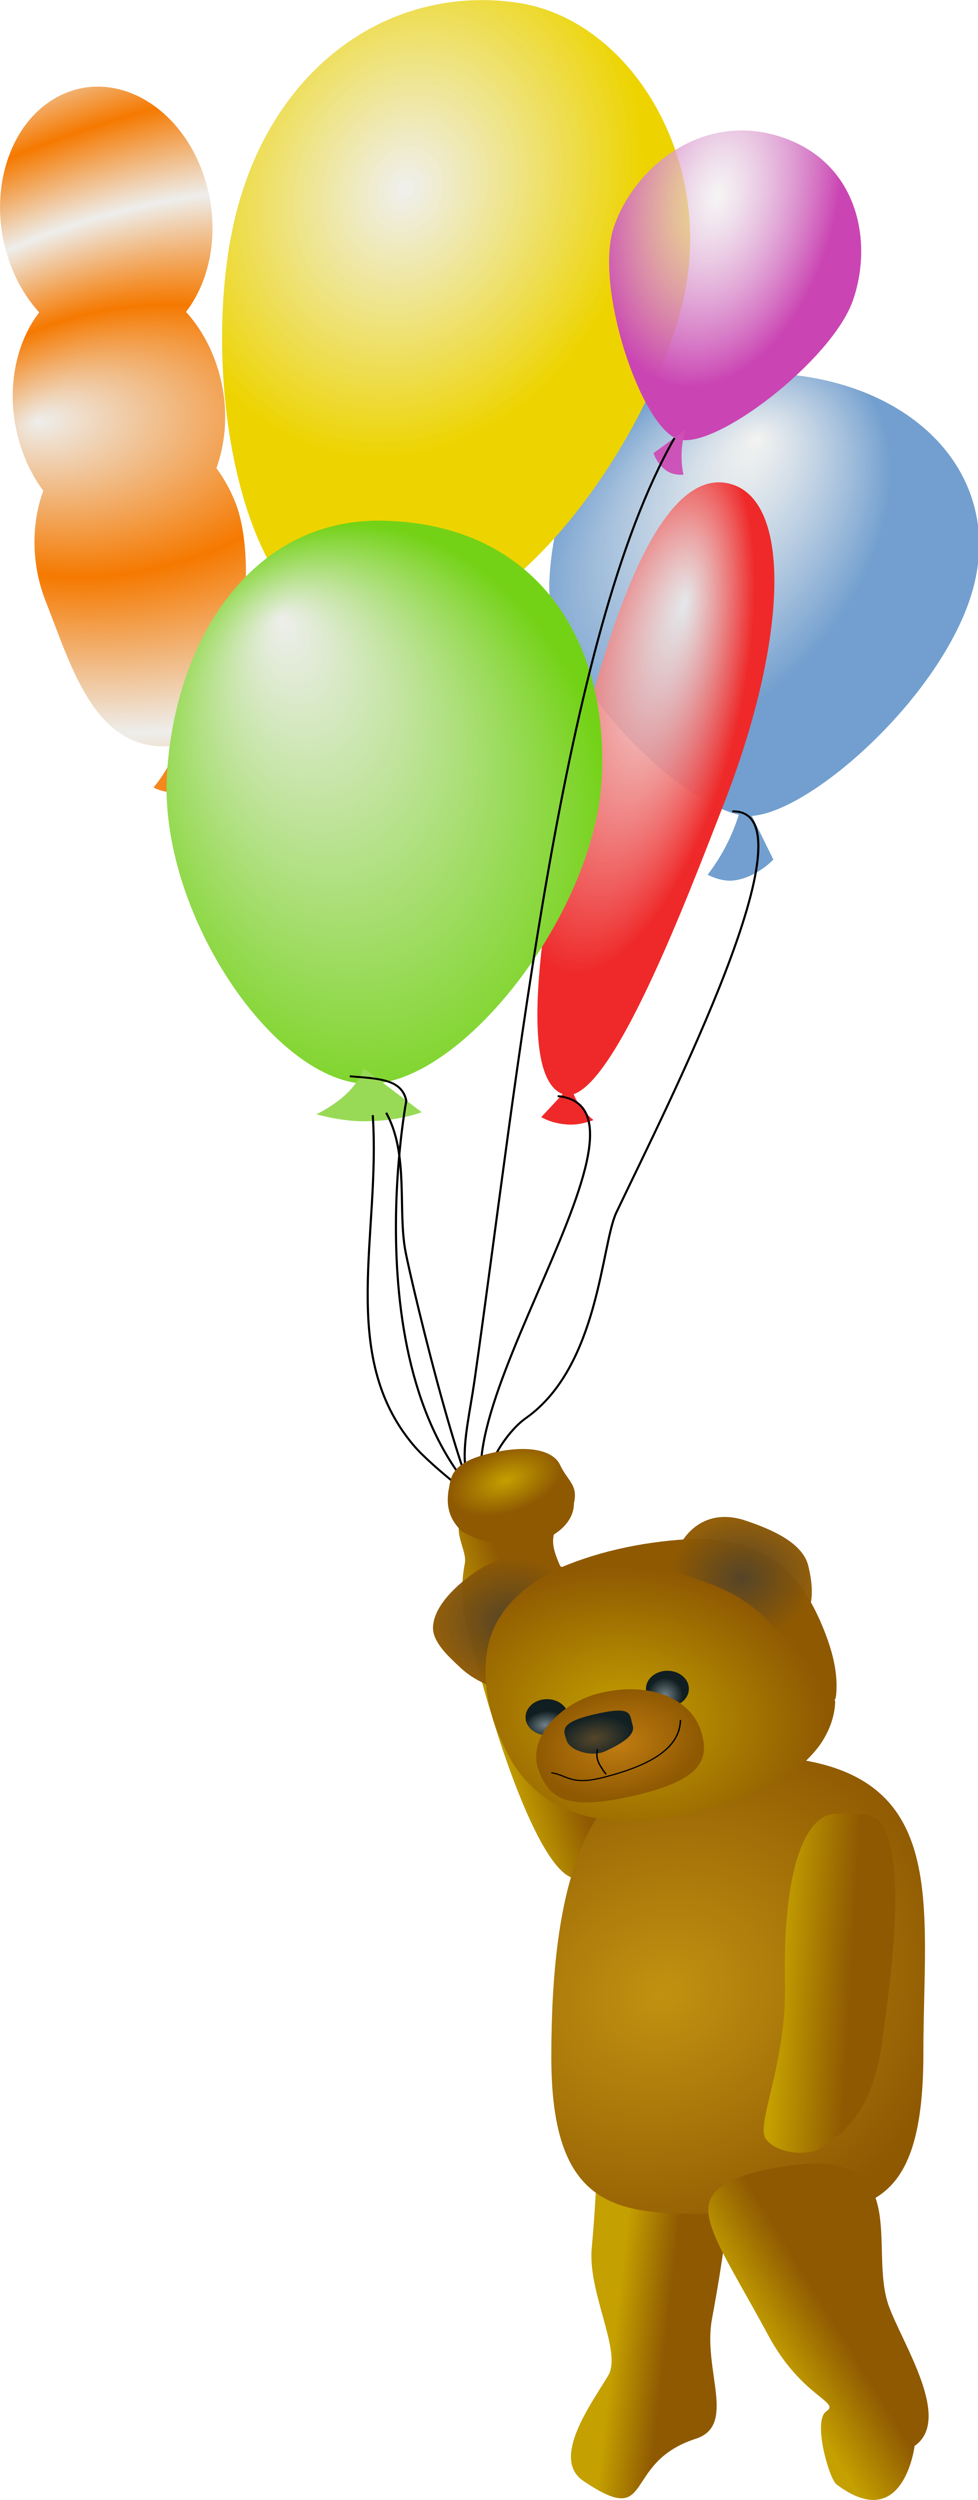 <?xml version="1.0" encoding="UTF-8" standalone="no"?>
<!-- Created with Inkscape (http://www.inkscape.org/) -->
<svg
    xmlns:inkscape="http://www.inkscape.org/namespaces/inkscape"
    xmlns:rdf="http://www.w3.org/1999/02/22-rdf-syntax-ns#"
    xmlns="http://www.w3.org/2000/svg"
    xmlns:sodipodi="http://sodipodi.sourceforge.net/DTD/sodipodi-0.dtd"
    xmlns:cc="http://creativecommons.org/ns#"
    xmlns:xlink="http://www.w3.org/1999/xlink"
    xmlns:dc="http://purl.org/dc/elements/1.1/"
    xmlns:svg="http://www.w3.org/2000/svg"
    xmlns:ns1="http://sozi.baierouge.fr"
    id="svg2"
    sodipodi:docname="teddy.svg"
    viewBox="0 0 497.49 1271.5"
    version="1.1"
    inkscape:version="0.48.0 r9654"
  >
  <defs
      id="defs4"
    >
    <linearGradient
        id="linearGradient4066"
        inkscape:collect="always"
      >
      <stop
          id="stop4068"
          style="stop-color:#c4a000"
          offset="0"
      />
      <stop
          id="stop4070"
          style="stop-color:#8f5902"
          offset=".51"
      />
      <stop
          id="stop4072"
          style="stop-color:#8f5902"
          offset="1"
      />
    </linearGradient
    >
    <linearGradient
        id="linearGradient4039"
      >
      <stop
          id="stop4041"
          style="stop-color:#554428"
          offset="0"
      />
      <stop
          id="stop4043"
          style="stop-color:#8f5902;stop-opacity:.965"
          offset="1"
      />
    </linearGradient
    >
    <linearGradient
        id="linearGradient3989"
      >
      <stop
          id="stop3991"
          style="stop-color:#718085"
          offset="0"
      />
      <stop
          id="stop3993"
          style="stop-color:#101d21"
          offset="1"
      />
    </linearGradient
    >
    <linearGradient
        id="linearGradient4300"
        y2="653.39"
        xlink:href="#linearGradient4066"
        gradientUnits="userSpaceOnUse"
        x2="553.55"
        gradientTransform="matrix(.611 -.107 -.091 -.719 6.417 1436.4)"
        y1="634.82"
        x1="462.05"
        inkscape:collect="always"
    />
    <linearGradient
        id="linearGradient4302"
        y2="653.39"
        xlink:href="#linearGradient4066"
        gradientUnits="userSpaceOnUse"
        x2="553.55"
        gradientTransform="matrix(.661 .023 -.025 .714 -8.121 716.94)"
        y1="648.04"
        x1="482.05"
        inkscape:collect="always"
    />
    <radialGradient
        id="radialGradient4304"
        gradientUnits="userSpaceOnUse"
        cy="671.73"
        cx="394.87"
        gradientTransform="matrix(.626 .691 -.773 .7 583.97 321.55)"
        r="142.05"
        inkscape:collect="always"
      >
      <stop
          id="stop4145"
          style="stop-color:#c19211"
          offset="0"
      />
      <stop
          id="stop4147"
          style="stop-color:#8f5902"
          offset="1"
      />
    </radialGradient
    >
    <linearGradient
        id="linearGradient4306"
        y2="668.84"
        xlink:href="#linearGradient4066"
        gradientUnits="userSpaceOnUse"
        x2="553.51"
        gradientTransform="matrix(.599 -.268 .263 .496 -93.558 1021.8)"
        y1="671.28"
        x1="452.44"
        inkscape:collect="always"
    />
    <radialGradient
        id="radialGradient4308"
        xlink:href="#linearGradient4039"
        gradientUnits="userSpaceOnUse"
        cy="361.06"
        cx="324.2"
        gradientTransform="matrix(.662 0 0 .659 53.649 618.52)"
        r="54.2"
        inkscape:collect="always"
    />
    <radialGradient
        id="radialGradient4310"
        gradientUnits="userSpaceOnUse"
        cy="442.45"
        cx="404.78"
        gradientTransform="matrix(.94 .225 -.197 .823 29.164 454.51)"
        r="124.39"
        inkscape:collect="always"
      >
      <stop
          id="stop4031"
          style="stop-color:#c4a000"
          offset="0"
      />
      <stop
          id="stop4037"
          style="stop-color:#8f5902"
          offset=".789"
      />
      <stop
          id="stop4033"
          style="stop-color:#8f5902"
          offset="1"
      />
    </radialGradient
    >
    <radialGradient
        id="radialGradient4312"
        xlink:href="#linearGradient4039"
        gradientUnits="userSpaceOnUse"
        cy="324.27"
        cx="487.7"
        gradientTransform="matrix(.662 0 0 .679 53.649 612)"
        r="49.796"
        inkscape:collect="always"
    />
    <radialGradient
        id="radialGradient4314"
        xlink:href="#linearGradient3989"
        gradientUnits="userSpaceOnUse"
        cy="396.27"
        cx="453.56"
        gradientTransform="matrix(.831 -.031 .036 .968 62.806 26.606)"
        r="15.152"
        inkscape:collect="always"
    />
    <radialGradient
        id="radialGradient4316"
        xlink:href="#linearGradient3989"
        gradientUnits="userSpaceOnUse"
        cy="399.08"
        cx="453.02"
        gradientTransform="matrix(.965 -.263 0.2 .733 -62.809 223.82)"
        r="15.152"
        inkscape:collect="always"
    />
    <radialGradient
        id="radialGradient4318"
        gradientUnits="userSpaceOnUse"
        cy="451.54"
        cx="443.03"
        gradientTransform="matrix(1 0 0 .763 0 107.12)"
        r="59.577"
        inkscape:collect="always"
      >
      <stop
          id="stop4025"
          style="stop-color:#c17d11"
          offset="0"
      />
      <stop
          id="stop4027"
          style="stop-color:#8f5902"
          offset="1"
      />
    </radialGradient
    >
    <radialGradient
        id="radialGradient4320"
        gradientUnits="userSpaceOnUse"
        cy="443.19"
        cx="428.27"
        gradientTransform="matrix(1 0 0 .697 0 133.08)"
        r="26.375"
        inkscape:collect="always"
      >
      <stop
          id="stop4005"
          style="stop-color:#2e3436;stop-opacity:.708"
          offset="0"
      />
      <stop
          id="stop4007"
          style="stop-color:#0f1f24;stop-opacity:.982"
          offset="1"
      />
    </radialGradient
    >
    <linearGradient
        id="linearGradient4322"
        y2="642.17"
        gradientUnits="userSpaceOnUse"
        x2="577.8"
        gradientTransform="matrix(.662 0 0 .715 53.649 588.91)"
        y1="636.14"
        x1="471.8"
        inkscape:collect="always"
      >
      <stop
          id="stop4137"
          style="stop-color:#c4a000"
          offset="0"
      />
      <stop
          id="stop4139"
          style="stop-color:#8f5902"
          offset=".489"
      />
      <stop
          id="stop4141"
          style="stop-color:#8f5902"
          offset="1"
      />
    </linearGradient
    >
    <radialGradient
        id="radialGradient4324"
        fx="141.71"
        fy="469.53"
        gradientUnits="userSpaceOnUse"
        cy="521.13"
        cx="156.98"
        gradientTransform="matrix(.906 .437 -.675 1.399 687.89 -388.33)"
        r="97.643"
        inkscape:collect="always"
      >
      <stop
          id="stop3809"
          style="stop-color:#eeeeec;stop-opacity:.742"
          offset="0"
      />
      <stop
          id="stop3807"
          style="stop-color:#729fcf"
          offset="1"
      />
    </radialGradient
    >
    <radialGradient
        id="radialGradient4326"
        fx="44.943"
        fy="281.75"
        spreadMethod="reflect"
        gradientUnits="userSpaceOnUse"
        cy="304.89"
        cx="72.751"
        gradientTransform="matrix(1.662 -.65 .42 1.074 -151.5 104.83)"
        r="79.073"
        inkscape:collect="always"
      >
      <stop
          id="stop3901"
          style="stop-color:#eeeeec;stop-opacity:.999"
          offset="0"
      />
      <stop
          id="stop3899"
          style="stop-color:#f57900"
          offset="1"
      />
    </radialGradient
    >
    <radialGradient
        id="radialGradient4328"
        gradientUnits="userSpaceOnUse"
        cy="177.34"
        cx="251.53"
        gradientTransform="matrix(1.665 .775 -.719 2.15 -37.546 -388.58)"
        r="82.643"
        inkscape:collect="always"
      >
      <stop
          id="stop3893"
          style="stop-color:#eeeeec;stop-opacity:.9"
          offset="0"
      />
      <stop
          id="stop3895"
          style="stop-color:#edd400"
          offset="1"
      />
    </radialGradient
    >
    <radialGradient
        id="radialGradient4330"
        gradientUnits="userSpaceOnUse"
        cy="200.78"
        cx="139.72"
        gradientTransform="matrix(-3.744 -.23 .402 -6.552 894.6 1513.9)"
        r="20.5"
        inkscape:collect="always"
      >
      <stop
          id="stop3777"
          style="stop-color:#eeeeec;stop-opacity:.559"
          offset="0"
      />
      <stop
          id="stop3775"
          style="stop-color:#ca45b3"
          offset="1"
      />
    </radialGradient
    >
    <radialGradient
        id="radialGradient4332"
        fx="546"
        fy="395.83"
        gradientUnits="userSpaceOnUse"
        cy="415.96"
        cx="532.77"
        gradientTransform="matrix(1.384 .117 -.325 3.835 -158.35 -1132.7)"
        r="49.786"
        inkscape:collect="always"
      >
      <stop
          id="stop3793"
          style="stop-color:#eeeeec;stop-opacity:.825"
          offset="0"
      />
      <stop
          id="stop3791"
          style="stop-color:#ef2929"
          offset="1"
      />
    </radialGradient
    >
    <radialGradient
        id="radialGradient4334"
        fx="367.61"
        fy="449.74"
        gradientUnits="userSpaceOnUse"
        cy="527.86"
        cx="393.12"
        gradientTransform="matrix(1.414 -.348 .475 1.928 -519.43 -244.94)"
        r="109.07"
        inkscape:collect="always"
      >
      <stop
          id="stop3879"
          style="stop-color:#eeeeec"
          offset="0"
      />
      <stop
          id="stop3881"
          style="stop-color:#73d216"
          offset="1"
      />
    </radialGradient
    >
    <radialGradient
        id="radialGradient4336"
        gradientUnits="userSpaceOnUse"
        cy="380.5"
        cx="238.66"
        gradientTransform="matrix(.651 -.253 .144 .384 28.296 718.14)"
        r="39.464"
        inkscape:collect="always"
      >
      <stop
          id="stop4096"
          style="stop-color:#c4a000"
          offset="0"
      />
      <stop
          id="stop4100"
          style="stop-color:#8f5902"
          offset="1"
      />
    </radialGradient
    >
  </defs
  >
  <sodipodi:namedview
      id="base"
      bordercolor="#666666"
      inkscape:pageshadow="2"
      inkscape:window-y="-4"
      fit-margin-left="0"
      pagecolor="#ffffff"
      inkscape:window-height="712"
      inkscape:window-maximized="1"
      inkscape:zoom="0.35"
      inkscape:window-x="-4"
      showgrid="false"
      borderopacity="1.0"
      inkscape:current-layer="layer1"
      inkscape:cx="413.73105"
      inkscape:cy="639.97583"
      fit-margin-top="0"
      fit-margin-right="0"
      fit-margin-bottom="0"
      inkscape:window-width="1024"
      inkscape:pageopacity="0.0"
      inkscape:document-units="px"
  />
  <g
      id="layer1"
      inkscape:label="Layer 1"
      inkscape:groupmode="layer"
      transform="translate(-1.677 -50.888)"
    >
    <g
        id="g4260"
        transform="matrix(1.089 0 0 1 -.666 0)"
      >
      <path
          id="path4082"
          style="fill-rule:evenodd;fill:url(#linearGradient4300)"
          d="m276.54 878.98c-3.873-18.19-17.969-35.384-15.823-46.788 2.676-14.223-2.799-32.006-31.089-19.348-22.84 10.219-8.784 24.156-10.346 33.124-3.818 21.915 2.132 36.508 5.005 48.447 13.951 57.971 34.358 116.01 48.787 111.75 4.797-1.417 14.663-11.913 17.687-22.677 6.072-21.615-5.913-65.491-14.221-104.51z"
          inkscape:transform-center-x="16.567577"
          inkscape:transform-center-y="-53.843605"
          inkscape:connector-curvature="0"
          sodipodi:nodetypes="ssssssss"
      />
      <path
          id="path4102"
          style="fill-rule:evenodd;fill:url(#linearGradient4302)"
          d="m334.71 1230.5c-4.363 25.717 11.791 54.024-7.592 60.833-35.078 12.322-18.77 46.208-52.455 21.457-15.521-11.405 4.147-39.893 11.568-53.602 6.655-12.294-9.69-42.115-7.666-65.098 5.189-58.932-2.963-76.762 40.34-81.024 5.271-0.519 16.395-2.24 20.687 7.861 8.619 20.285 1.725 70.627-4.883 109.57z"
          inkscape:transform-center-x="21.380437"
          inkscape:transform-center-y="17.463853"
          inkscape:connector-curvature="0"
          sodipodi:nodetypes="ssssssss"
      />
      <path
          id="path3195"
          d="m433.47 1095.3c0 86.813-31.114 81.46-83.012 81.46-51.897 0-90.783 7.373-90.783-79.44 0-86.813 15.205-147.17 66.893-152.12 123.57-11.831 106.9 63.285 106.9 150.1z"
          sodipodi:nodetypes="sssss"
          style="fill:url(#radialGradient4304)"
          inkscape:connector-curvature="0"
      />
      <path
          id="path4106"
          sodipodi:nodetypes="ssssssss"
          d="m417.29 1223.7c6.384 19.337 29.898 57.663 12.078 71.275 0 0-5.098 45.195-36.392 19.636-3.688-3.012-11.251-32.679-4.843-37.225 6.843-4.855-11.623-7.32-27.092-38.613-19.99-40.44-34.154-60.794-25.355-72.266 6.138-8.003 21.132-12.038 35.912-14.218 57.547-8.486 36.025 42.127 45.692 71.41z"
          inkscape:transform-center-x="-36.293545"
          inkscape:transform-center-y="76.675303"
          inkscape:connector-curvature="0"
          style="fill-rule:evenodd;fill:url(#linearGradient4306)"
      />
      <path
          id="path3978"
          d="m315.43 921.06-0.945 16.066 1.89 2.835"
          style="stroke:#000000;stroke-width:.662px;fill:none"
          inkscape:connector-curvature="0"
      />
      <g
          id="g4235"
          transform="matrix(1 0 0 .915 -27.858 92.036)"
        >
        <path
            id="path4005"
            style="opacity:.999;fill-rule:evenodd;color:#000000;fill:url(#radialGradient4308)"
            d="m303.97 835.64c-14.302-15.856-34.824-20.304-51.062-7.454-9.569 7.572-20.299 19.623-20.643 31.357-0.24 8.178 7.025 16.119 12.9 22.632 3.772 4.182 8.434 7.573 13.66 9.936 7.741-26.873 23.771-39.556 45.146-56.47z"
            sodipodi:nodetypes="cssscc"
            inkscape:transform-center-y="-13.921852"
            inkscape:connector-curvature="0"
            inkscape:transform-center-x="-3.450934"
        />
        <path
            id="path3988"
            style="opacity:.999;fill-rule:evenodd;color:#000000;fill:url(#radialGradient4310)"
            d="m355.31 810.41c-22.028 1.055-44.022 6.164-63.748 16.157-12.049 6.625-22.727 16.359-28.849 28.814-5.095 10.318-6.339 22.071-5.788 33.438 0.645 16.043 5.578 31.65 12.514 46.034 5.604 10.953 14.285 20.574 25.381 26.114 9.562 4.957 20.51 6.646 31.191 6.222 11.056-0.235 21.856-2.961 32.468-5.852 9.895-2.903 19.524-6.796 28.547-11.797 3.131-1.71 5.947-3.899 8.718-6.127 3.486-2.481 6.849-5.022 9.615-8.284 3.734-4.228 7.219-8.754 9.644-13.876 3.089-6.365 4.992-13.373 5.138-20.461-0.386-0.693-0.143-1.167 0.206-1.822 0.429-2.592 0.424-5.271 0.422-7.903-0.213-12.04-3.559-23.773-7.657-35.012-4.24-11.354-9.857-22.51-18.493-31.178-8.749-8.487-20.648-13.343-32.735-14.275-2.186-0.185-4.381-0.256-6.574-0.194zm13.376 0.496c0.001 0.167 0.099-0.21 0 0zm0.062 0.083c-0.049 0.326 0.108-0.181 0 0zm7.649 2.439c0.084 0.143 0.184-0.099 0 0zm-61.647 4.031c0.001 0.088-0.203-0.099 0 0zm74.692 3.184c-0.088 0.009-0.053-0.145 0 0zm-85.38 0.537c0.093 0.115-0.149-0.013 0 0zm-0.662 0.269c0.093 0.085-0.193-0.037 0 0zm-7.566 3.825c0.003 0.087-0.152-0.093 0 0zm-7.98 4.052c0.251 0.126-0.226-0.003 0 0zm131.48 81.866c-0.001 0.188 0.1-0.083 0 0zm-1.24 3.804c0.225 0.089-0.227-0.185 0 0z"
            sodipodi:nodetypes="sssss"
            inkscape:transform-center-y="-49.597611"
            inkscape:connector-curvature="0"
            inkscape:transform-center-x="-33.864591"
        />
        <path
            id="path4008"
            d="m343.34 827.9c3.72-22.18 17.115-34.798 34.922-27.604 10.493 4.239 26.417 11.563 29.25 24.908 1.752 8.255 3.105 20.073-0.904 27.554-3.009 5.615-7.437 8.594-10.307 13.099-17.623-25.202-29.523-28.488-52.961-37.957z"
            sodipodi:nodetypes="cssscc"
            style="opacity:.999;fill-rule:evenodd;color:#000000;fill:url(#radialGradient4312)"
            inkscape:connector-curvature="0"
        />
        <path
            id="path3996"
            sodipodi:rx="15.152288"
            sodipodi:ry="15.152288"
            style="opacity:.999;fill-rule:evenodd;color:#000000;fill:url(#radialGradient4314)"
            sodipodi:type="arc"
            d="m470.73 390.71c0 8.368-6.784 15.152-15.152 15.152-8.368 0-15.152-6.784-15.152-15.152 0-8.368 6.784-15.152 15.152-15.152 8.368 0 15.152 6.784 15.152 15.152z"
            transform="matrix(.662 0 0 .662 40.175 635.15)"
            sodipodi:cy="390.71228"
            sodipodi:cx="455.5788"
        />
        <path
            id="path3997"
            sodipodi:rx="15.152288"
            sodipodi:ry="15.152288"
            style="opacity:.999;fill-rule:evenodd;color:#000000;fill:url(#radialGradient4316)"
            sodipodi:type="arc"
            d="m470.73 390.71c0 8.368-6.784 15.152-15.152 15.152-8.368 0-15.152-6.784-15.152-15.152 0-8.368 6.784-15.152 15.152-15.152 8.368 0 15.152 6.784 15.152 15.152z"
            transform="matrix(.662 0 0 .662 -16.07 650.95)"
            sodipodi:cy="390.71228"
            sodipodi:cx="455.5788"
        />
        <g
            id="g3200"
            inkscape:transform-center-x="-17.44003"
            style="fill:#8f5902"
            inkscape:transform-center-y="-11.217321"
            transform="matrix(.637 -.18 .177 .627 -43.592 721.23)"
          >
          <path
              id="path3991"
              d="m502.6 456.09c0 27.61-12.439 41.431-61.359 40.879-47.192-0.532-57.794-13.269-57.794-40.879s30.238-49.992 59.577-49.992c36.468 0 59.577 22.382 59.577 49.992z"
              sodipodi:nodetypes="sssss"
              style="opacity:.999;fill-rule:evenodd;color:#000000;fill:url(#radialGradient4318)"
              inkscape:connector-curvature="0"
          />
          <path
              id="path3998"
              style="opacity:.999;fill-rule:evenodd;color:#000000;stroke:#2e3436;stroke-width:.101;fill:url(#radialGradient4320)"
              d="m457.52 438.63c0 8.919-11.235 12.974-24.153 16.149-11.062 2.719-24.153-7.23-24.153-16.149 0-8.919-1.141-16.149 24.153-16.149 29.849 0 24.153 7.23 24.153 16.149z"
              inkscape:transform-center-x="-2.5253814"
              inkscape:connector-curvature="0"
              sodipodi:nodetypes="sssss"
          />
          <path
              id="path4003"
              d="m391.45 462.07c10.328 4.939 10.141 14.423 34.105 13.958 34.974-0.679 58.7-9.024 65.639-32.131"
              sodipodi:nodetypes="csc"
              style="stroke:#000000;stroke-width:1px;fill:none"
              inkscape:connector-curvature="0"
          />
        </g
        >
      </g
      >
      <path
          id="path4001"
          d="m281.34 940.61s-1.337 3.675 1.002 8.019 3.007 4.678 3.007 4.678"
          style="stroke:#000000;stroke-width:.662px;fill:none"
          inkscape:connector-curvature="0"
      />
      <path
          id="path4055"
          d="m414.07 1090.3c-3.47 25.853-11.209 41.492-28.201 53.04-6.719 4.567-21.338 2.887-26.127-4.755-4.602-7.345 9.84-38.269 9.077-78.23-1.129-59.162 9.544-88.554 25.387-86.871 5.267 0.559 16.307-2.807 20.947 7.14 9.317 19.974 4.171 70.525-1.084 109.68z"
          sodipodi:nodetypes="sssssss"
          style="fill-rule:evenodd;fill:url(#linearGradient4322)"
          inkscape:connector-curvature="0"
      />
      <g
          id="g4167"
          transform="matrix(.992 .13 -.13 .992 51.529 45.424)"
        >
        <g
            id="g3962"
            transform="matrix(1.036 0 0 .971 -184.93 -35.833)"
          >
          <path
              id="path3952"
              d="m259.71 417.27c-0.853 10.357-3.412 20.713-8.955 31.07 0 0 5.333 2.375 10.235 0.888 7.988-2.424 12.793-9.765 12.793-9.765z"
              sodipodi:nodetypes="ccscc"
              style="fill:#f4871d"
              inkscape:connector-curvature="0"
          />
          <path
              id="path3958"
              sodipodi:nodetypes="ccscc"
              style="fill:#729fcf"
              inkscape:connector-curvature="0"
              d="m514.98 417.12c-1.052 13.946-4.207 27.892-11.042 41.838 0 0 6.575 3.198 12.62 1.195 9.849-3.263 15.774-13.149 15.774-13.149z"
          />
          <g
              id="g3932"
              transform="matrix(.705 0 0 .752 146.16 -19.123)"
            >
            <path
                id="path3759"
                sodipodi:nodetypes="sssss"
                style="fill-rule:evenodd;color:#000000;fill:url(#radialGradient4324)"
                inkscape:connector-curvature="0"
                d="m647.86 428.75c-15.78 77.06-89.46 164-122.83 163.24-41.22-0.94-138.38-81.01-144.32-144.59-7.921-84.841 28.932-156.06 122.82-163.24 94.994-7.259 162.17 57.387 144.32 144.58z"
            />
            <path
                id="path3843"
                sodipodi:nodetypes="ssscscssscscss"
                style="fill-rule:evenodd;color:#000000;fill:url(#radialGradient4326)"
                inkscape:connector-curvature="0"
                d="m48.763 142.5c-8.161 1.22-16.052 4.488-23.243 9.95-30.679 23.304-37.031 77.904-14.16 121.95 5.977 11.511 13.386 21.133 21.575 28.694-14.363 27.304-13.904 66.994 3.534 100.58 4.381 8.438 9.522 15.883 15.177 22.231-4.664 23.942-1.021 51.917 11.792 76.593 22.871 44.045 45.634 102.38 96.178 88.066 37.07-10.496 37.776-128.4 14.905-172.45-4.381-8.438-9.522-15.883-15.177-22.231 4.664-23.942 1.021-51.917-11.792-76.593-5.984-11.524-13.379-21.16-21.579-28.725 14.358-27.304 13.933-67.002-3.503-100.58-17.511-33.722-47.048-51.47-73.707-47.484z"
            />
            <path
                id="path3757"
                sodipodi:nodetypes="sssss"
                style="fill-rule:evenodd;color:#000000;fill:url(#radialGradient4328)"
                inkscape:connector-curvature="0"
                d="m439.21 249.97c-12.34 104.16-87.58 258.61-179.41 249.35-77.24-7.79-122.78-182.12-110.44-286.29s80.04-166.12 159.41-163.4c74.24 2.544 142.78 96.17 130.44 200.34z"
            />
            <path
                id="path2985"
                sodipodi:nodetypes="szsss"
                style="fill-rule:evenodd;color:#000000;fill:url(#radialGradient4330)"
                inkscape:connector-curvature="0"
                d="m389.57 195.77c7.828-42.682 45.468-86.326 97.061-75.583 51.593 10.742 68.779 64.54 60.951 107.22-7.828 42.682-73.475 114.68-98.029 110.18-24.554-4.503-67.81-99.135-59.982-141.82z"
            />
            <path
                id="path3761"
                sodipodi:nodetypes="sssss"
                style="fill-rule:evenodd;color:#000000;fill:url(#radialGradient4332)"
                inkscape:connector-curvature="0"
                d="m511.08 586.76c-12.936 59.222-45.129 218.9-74.949 212.63-34.967-7.35-28.724-150.78-22.931-224.28 9.546-121.13 30.263-215.93 72.092-211.2 42.462 4.8 51.717 104.15 25.788 222.86z"
            />
            <path
                id="path2987"
                sodipodi:nodetypes="sssss"
                style="fill-rule:evenodd;color:#000000;fill:url(#radialGradient4334)"
                inkscape:connector-curvature="0"
                d="m431.77 579.88c6.983 94.497-63.036 224.32-122.84 228.74-59.799 4.419-146.28-103.14-153.26-197.64-6.983-94.497 31.369-183.89 114.3-192.68 99.76-10.569 154.82 67.079 161.8 161.58z"
            />
          </g
          >
          <path
              id="path3954"
              sodipodi:nodetypes="ccscc"
              style="fill:#ef2929"
              inkscape:connector-curvature="0"
              d="m456.27 576.79c2.013 6.234 5.694 11.926 12.291 16.671 0 0-4.941 3.183-9.901 3.805-8.082 1.012-13.615-2.074-13.615-2.074z"
          />
          <path
              id="path3956"
              d="m362.65 580.96c-1.736 8.941-6.945 17.883-18.231 26.824 0 0 10.856 2.05 20.835 0.766 16.26-2.092 26.044-8.43 26.044-8.43z"
              sodipodi:nodetypes="ccscc"
              style="fill:#98da56"
              inkscape:connector-curvature="0"
          />
          <path
              id="path3960"
              sodipodi:nodetypes="ccscc"
              d="m465.55 229.44c-0.795 7.519-0.409 15.259 2.043 23.385 0 0-4.009 1.009-7.203-0.689-5.205-2.767-7.549-8.641-7.549-8.641z"
              inkscape:transform-center-x="-7.4907321"
              inkscape:transform-center-y="-2.4384893"
              inkscape:connector-curvature="0"
              style="fill-opacity:.969;fill:#cd51b7"
          />
        </g
        >
        <path
            id="path4159"
            style="stroke:#000000;stroke-width:1px;fill:none"
            inkscape:connector-curvature="0"
            d="m292.94 191.71c-39.095 106.12-30.305 332.04-30.305 486.89 0 32.212-5.291 59.286 24.244 66.67"
        />
        <path
            id="path4153"
            sodipodi:nodetypes="csc"
            style="stroke:#000000;stroke-width:1px;fill:none"
            inkscape:connector-curvature="0"
            d="m184.79 533.14c13.913-0.57 24.214-1.722 27.794 8.918 0 0-7.089 166.26 81.302 210.46"
        />
        <path
            id="path4155"
            sodipodi:nodetypes="cc"
            style="stroke:#000000;stroke-width:1px;fill:none"
            inkscape:connector-curvature="0"
            d="m282.35 530.53c59.582-1.567-53.174 201.83 6.551 216.76"
        />
        <path
            id="path4157"
            sodipodi:nodetypes="cssc"
            style="stroke:#000000;stroke-width:1px;fill:none"
            inkscape:connector-curvature="0"
            d="m344.39 376.4c39.758-6.217-10.675 152.07-27.202 209.27-4.889 16.92 2.193 78.619-28.284 109.1-13.96 13.96-27.073 58.834 5.959 58.834"
        />
        <path
            id="path4161"
            sodipodi:nodetypes="csc"
            style="stroke:#000000;stroke-width:1px;fill:none"
            inkscape:connector-curvature="0"
            d="m197.99 551.33c11.574 59.371-0.358 122.88 40.406 163.64 10.939 10.939 36.448 25.979 50.161 36.264"
        />
        <path
            id="path4165"
            sodipodi:nodetypes="csc"
            style="stroke:#000000;stroke-width:1px;fill:none"
            inkscape:connector-curvature="0"
            d="m204.05 549.31c13.313 19.423 11.68 48.012 18.081 68.69 4.644 15.002 51.992 147.38 59.772 132.3"
        />
      </g
      >
      <path
          id="path4086"
          sodipodi:nodetypes="cssscc"
          d="m270.24 815.47c2.01-9.437-2.923-11.195-6.499-19.528-2.976-6.935-14.211-11.076-34.475-5.349-16.36 4.624-16.414 11.86-17.3 16.543-2.164 11.443 1.274 17.573 5.811 22.627 25.366 15.728 52.598 2.927 52.463-14.293z"
          inkscape:transform-center-x="35.095106"
          inkscape:transform-center-y="-126.16184"
          inkscape:connector-curvature="0"
          style="fill-rule:evenodd;fill:url(#radialGradient4336)"
      />
    </g
    >
  </g
  >
</svg
>
